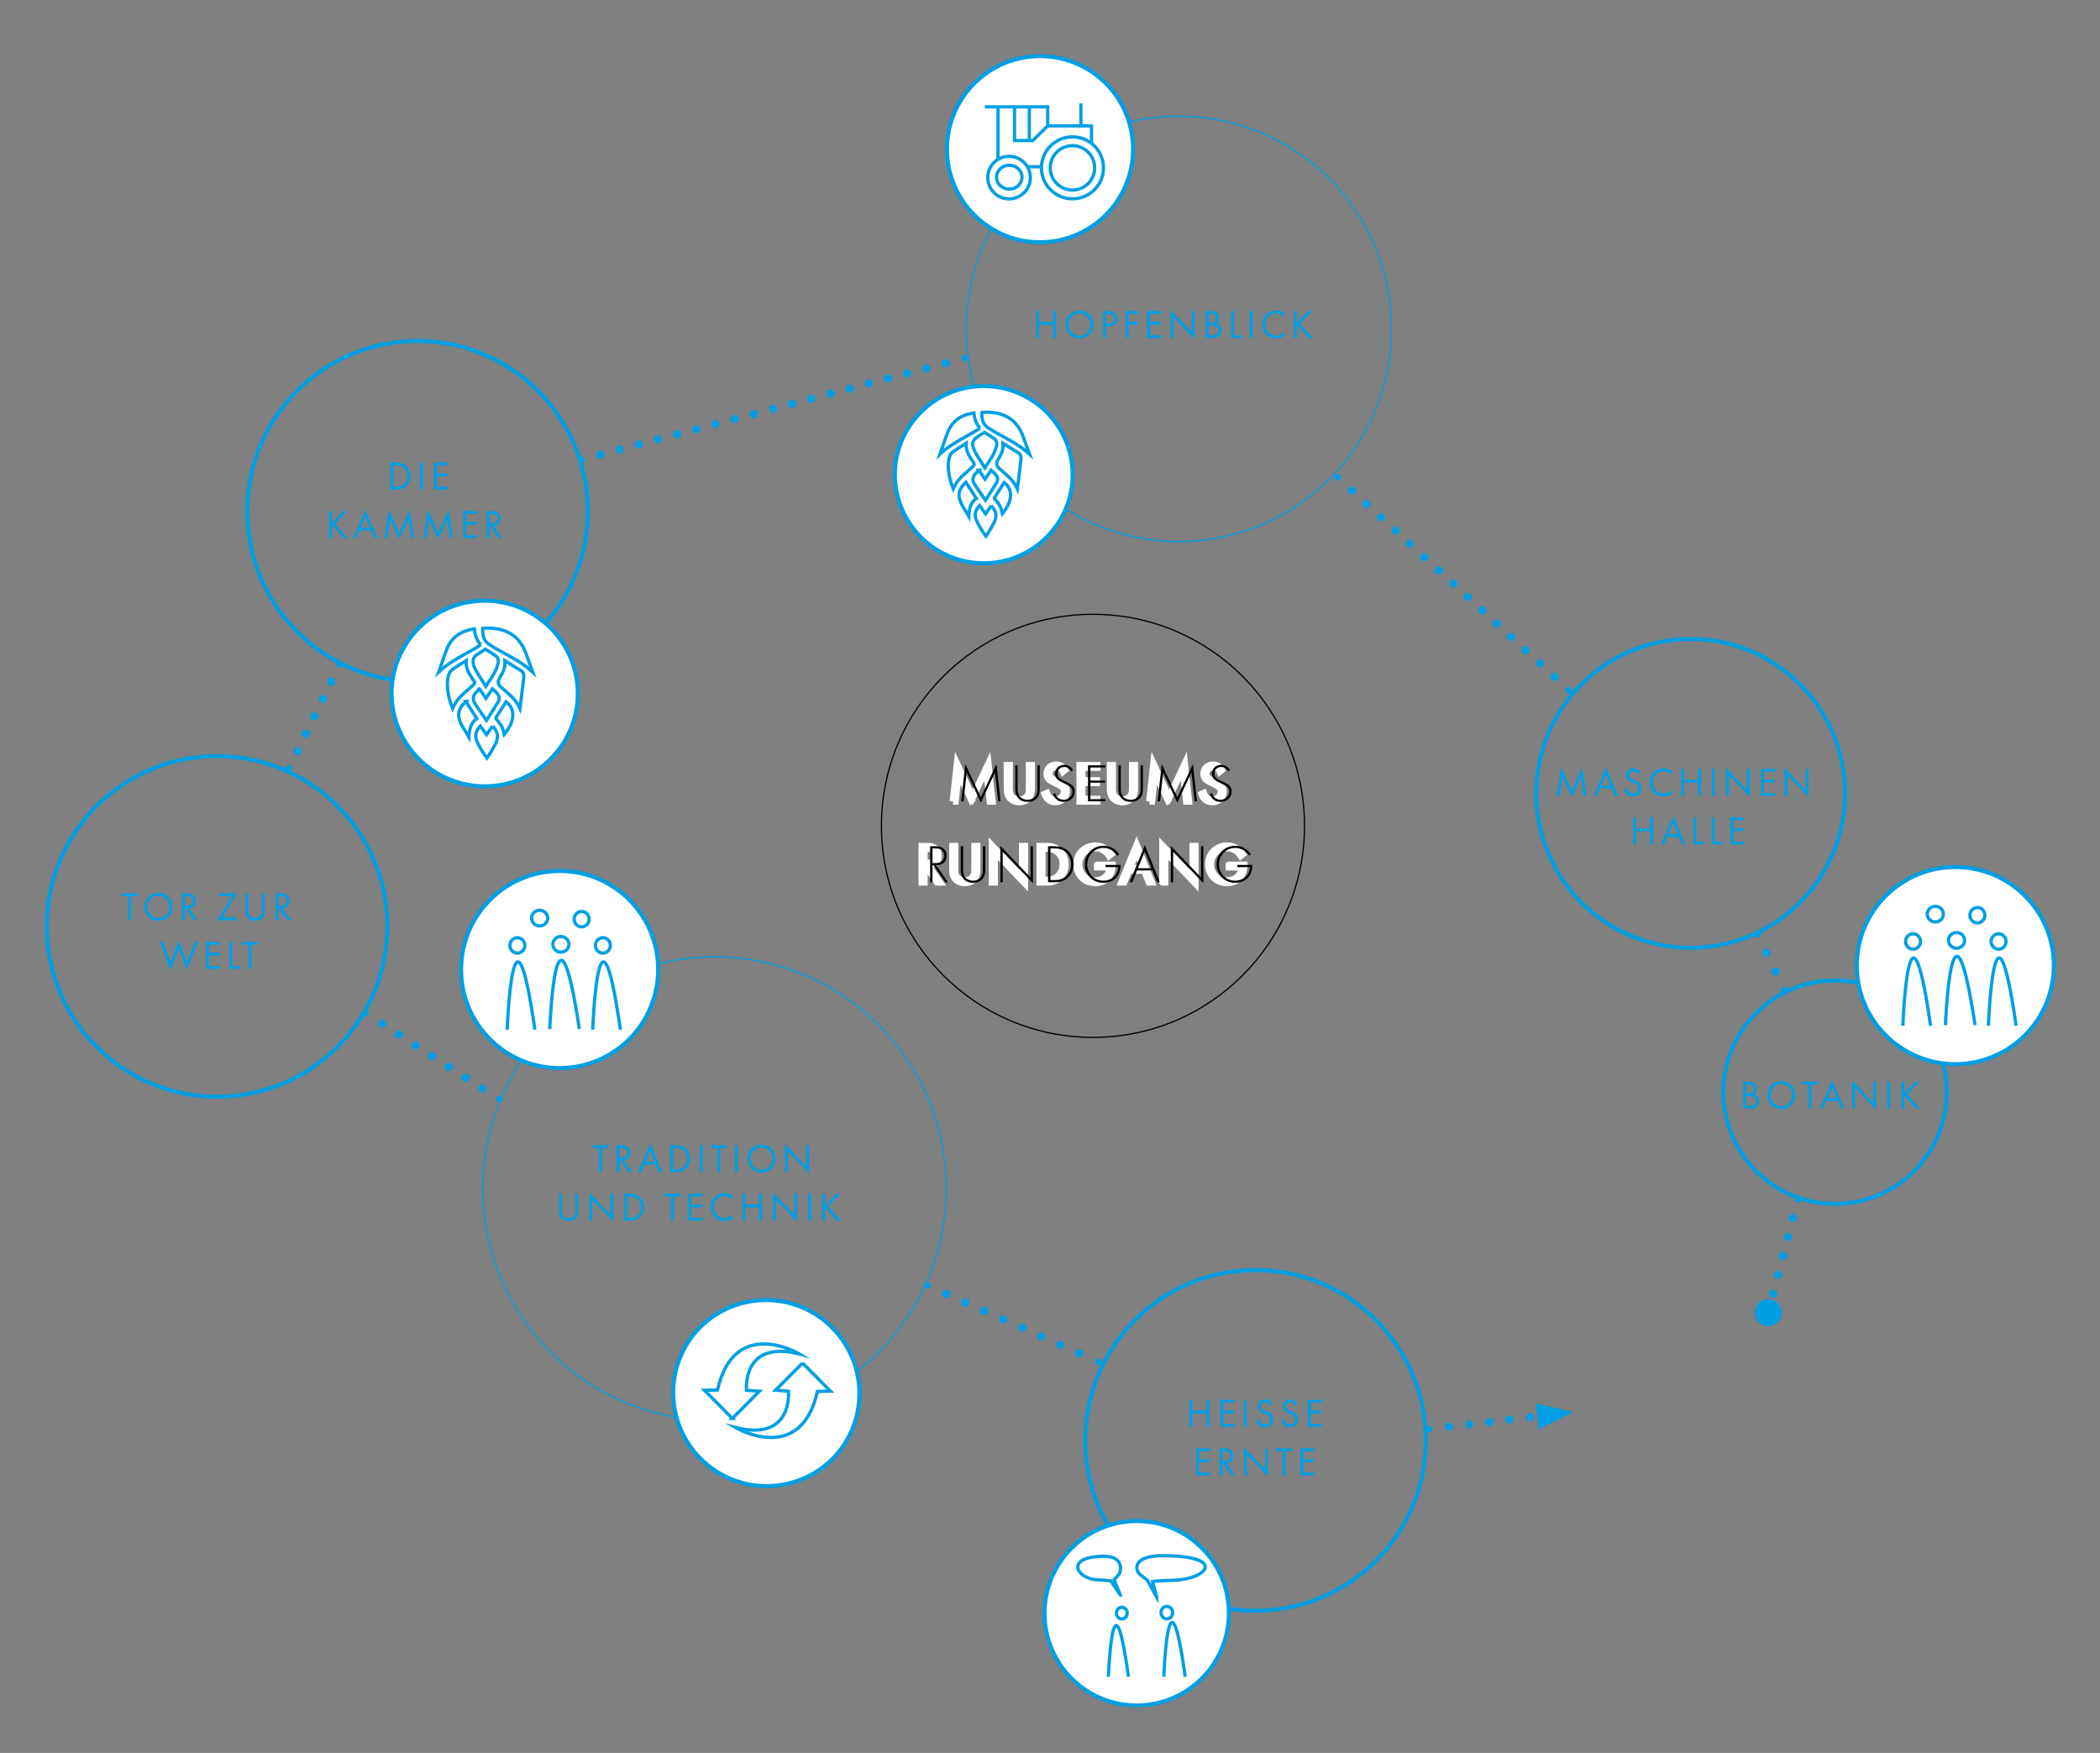 <?xml version="1.0" encoding="UTF-8"?>
<svg xmlns="http://www.w3.org/2000/svg" xmlns:xlink="http://www.w3.org/1999/xlink" id="a" width="2560" height="2137" viewBox="0 0 2560 2137">
  <rect x="0" y="0" width="2560" height="2137" fill="#808080" stroke="none"/>
  <defs>
    <style>.h{stroke-dasharray:0 0 0 24.256;}.h,.i,.j,.k,.l,.m,.n,.o,.p,.q,.r,.s,.t,.u,.v,.w{fill:none;}.h,.j,.k,.m,.n,.o,.p,.q,.r,.s,.t,.u,.w{stroke:#009fe3;}.h,.j,.m,.n,.p,.r,.s,.t,.w{stroke-linecap:round;stroke-linejoin:round;}.h,.j,.m,.p,.r,.s,.t,.w{stroke-width:10px;}.x{fill:#009fe3;}.y{fill:#010101;}.z{fill:#fff;}.aa{fill:#453a36;}.j{stroke-dasharray:0 0 0 24.174;}.k,.o{stroke-width:5px;}.k,.q{stroke-miterlimit:10;}.l{stroke:#fff;stroke-width:8.22px;}.m{stroke-dasharray:0 0 0 23.529;}.n{stroke-width:8.22px;}.p{stroke-dasharray:0 0 0 24.778;}.q{stroke-width:4px;}.r{stroke-dasharray:0 0 0 23.948;}.s{stroke-dasharray:0 0 0 23.837;}.t{stroke-dasharray:0 0 0 25.123;}.ab{clip-path:url(#g);}.ac{clip-path:url(#e);}.ad{clip-path:url(#f);}.ae{clip-path:url(#d);}.af{clip-path:url(#b);}.ag{clip-path:url(#c);}.u,.v{stroke-width:1.5px;}.v{stroke:#010101;}.w{stroke-dasharray:0 0 0 25.37;}</style>
    <clipPath id="b">
      <rect class="i" x="46.019" y="66.326" width="2502.981" height="2014.866"></rect>
    </clipPath>
    <clipPath id="c">
      <rect class="i" x="46.019" y="66.326" width="2502.981" height="2014.866"></rect>
    </clipPath>
    <clipPath id="d">
      <rect class="i" x="46.019" y="66.326" width="2502.981" height="2014.866"></rect>
    </clipPath>
    <clipPath id="e">
      <rect class="i" x="46.019" y="66.326" width="2502.981" height="2014.866"></rect>
    </clipPath>
    <clipPath id="f">
      <rect class="i" x="46.019" y="66.326" width="2502.981" height="2014.866"></rect>
    </clipPath>
    <clipPath id="g">
      <rect class="i" x="46.019" y="66.326" width="2502.981" height="2014.866"></rect>
    </clipPath>
  </defs>
  <g class="af">
    <ellipse class="v" cx="1332.38" cy="1006.81" rx="257.879" ry="257.891" transform="translate(-1.273 1.687) rotate(-.073)"></ellipse>
  </g>
  <g>
    <path class="x" d="M1897.873,970.241l5.474-34.719,12.625,27.765,12.872-27.814,5.129,34.768h-3.748l-3.107-22.883-11.195,24.264-11.047-24.264-3.254,22.883h-3.748Z"></path>
    <path class="x" d="M1964.648,960.969h-14.006l-3.945,9.271h-4.044l15.14-34.472,14.746,34.472h-4.044l-3.847-9.271Zm-1.43-3.452l-5.523-13.167-5.623,13.167h11.146Z"></path>
    <path class="x" d="M1996.803,943.856c-.443-.888-1.184-1.874-1.924-2.466-.641-.493-1.824-1.134-3.698-1.134-3.255,0-5.523,2.022-5.523,5.08,0,1.282,.345,2.022,1.233,2.86,.986,.986,2.219,1.529,3.451,2.071l3.156,1.381c1.924,.838,3.699,1.726,5.08,3.107,1.677,1.677,2.367,3.6,2.367,5.967,0,6.066-4.488,10.11-10.406,10.11-2.17,0-4.882-.444-7.15-2.663-1.627-1.578-2.613-3.847-3.058-5.819l3.551-.986c.247,1.726,1.036,3.206,1.973,4.192,1.431,1.43,3.058,1.825,4.734,1.825,4.487,0,6.608-3.206,6.608-6.51,0-1.479-.443-2.762-1.627-3.847-.938-.888-2.22-1.479-3.945-2.269l-2.959-1.381c-1.283-.592-2.91-1.282-4.39-2.712-1.431-1.381-2.269-2.91-2.269-5.375,0-5.08,3.896-8.482,9.223-8.482,2.021,0,3.648,.395,5.276,1.479,1.331,.888,2.466,2.219,3.206,3.649l-2.91,1.923Z"></path>
    <path class="x" d="M2037.736,944.596c-1.035-1.036-2.613-2.269-4.291-3.058-1.726-.789-3.748-1.282-5.671-1.282-7.595,0-13.217,6.115-13.217,13.71,0,8.926,7.249,13.414,13.267,13.414,2.219,0,4.389-.641,6.115-1.529,1.873-.937,3.205-2.17,3.797-2.762v4.537c-3.649,2.614-7.447,3.206-9.912,3.206-9.766,0-17.015-7.397-17.015-16.916,0-9.814,7.349-17.113,17.212-17.113,1.973,0,5.77,.247,9.715,3.255v4.537Z"></path>
    <path class="x" d="M2053.025,950.711h16.866v-13.365h3.649v32.894h-3.649v-16.077h-16.866v16.077h-3.649v-32.894h3.649v13.365Z"></path>
    <path class="x" d="M2090.604,937.347v32.894h-3.649v-32.894h3.649Z"></path>
    <path class="x" d="M2103.97,970.241v-34.275l25.645,26.877v-25.497h3.649v34.374l-25.645-26.877v25.398h-3.649Z"></path>
    <path class="x" d="M2163.741,940.799h-13.414v9.765h13.02v3.452h-13.02v12.773h13.414v3.452h-17.063v-32.894h17.063v3.452Z"></path>
    <path class="x" d="M2175.381,970.241v-34.275l25.645,26.877v-25.497h3.649v34.374l-25.645-26.877v25.398h-3.649Z"></path>
  </g>
  <g>
    <path class="x" d="M1994.584,1009.894h16.866v-13.365h3.649v32.894h-3.649v-16.077h-16.866v16.077h-3.649v-32.894h3.649v13.365Z"></path>
    <path class="x" d="M2046.663,1020.152h-14.006l-3.945,9.271h-4.044l15.141-34.472,14.745,34.472h-4.044l-3.847-9.271Zm-1.431-3.452l-5.523-13.167-5.621,13.167h11.145Z"></path>
    <path class="x" d="M2067.771,996.529v29.442h9.074v3.452h-12.724v-32.894h3.649Z"></path>
    <path class="x" d="M2090.357,996.529v29.442h9.074v3.452h-12.724v-32.894h3.649Z"></path>
    <path class="x" d="M2126.31,999.981h-13.414v9.765h13.02v3.452h-13.02v12.773h13.414v3.452h-17.063v-32.894h17.063v3.452Z"></path>
  </g>
  <g>
    <path class="x" d="M2130.997,1318.623c1.825,0,5.129,.148,7.546,2.072,1.035,.789,2.959,2.811,2.959,6.805,0,1.628-.346,4.488-3.256,6.461,4.587,1.135,6.264,5.129,6.264,8.285s-1.578,5.721-3.354,7.102c-2.613,2.071-5.622,2.17-7.891,2.17h-8.187v-32.895h5.918Zm-2.269,14.45h2.762c1.924,0,6.461-.395,6.461-5.474,0-5.426-5.326-5.523-6.362-5.523h-2.86v10.997Zm0,14.992h4.191c2.121,0,4.192-.147,5.771-1.381,1.282-.937,2.17-2.564,2.17-4.537,0-2.614-1.528-4.143-2.812-4.833-1.232-.69-2.959-.986-5.572-.986h-3.748v11.737Z"></path>
    <path class="x" d="M2154.374,1335.096c0-9.814,7.644-17.015,17.112-17.015s17.113,7.2,17.113,17.015c0,9.764-7.595,17.014-17.113,17.014s-17.112-7.25-17.112-17.014Zm3.748,0c0,7.545,5.968,13.562,13.364,13.562s13.365-6.017,13.365-13.562-5.967-13.562-13.365-13.562-13.364,6.017-13.364,13.562Z"></path>
    <path class="x" d="M2208.327,1322.076v29.441h-3.649v-29.441h-7.989v-3.453h19.628v3.453h-7.989Z"></path>
    <path class="x" d="M2240.383,1342.246h-14.006l-3.945,9.271h-4.044l15.14-34.473,14.746,34.473h-4.044l-3.847-9.271Zm-1.43-3.452l-5.523-13.167-5.623,13.167h11.146Z"></path>
    <path class="x" d="M2257.842,1351.518v-34.275l25.645,26.878v-25.497h3.649v34.374l-25.645-26.878v25.398h-3.649Z"></path>
    <path class="x" d="M2304.2,1318.623v32.895h-3.649v-32.895h3.649Z"></path>
    <path class="x" d="M2321.264,1332.729l14.006-14.105h4.932l-15.387,15.338,15.88,17.557h-5.03l-13.463-15.091-.938,.937v14.154h-3.649v-32.895h3.649v14.105Z"></path>
  </g>
  <g>
    <path class="x" d="M1266.701,392.583h16.866v-13.365h3.649v32.894h-3.649v-16.077h-16.866v16.077h-3.649v-32.894h3.649v13.365Z"></path>
    <path class="x" d="M1298.856,395.69c0-9.814,7.644-17.014,17.112-17.014s17.113,7.2,17.113,17.014c0,9.765-7.595,17.014-17.113,17.014s-17.112-7.25-17.112-17.014Zm3.748,0c0,7.545,5.968,13.562,13.364,13.562s13.365-6.017,13.365-13.562-5.967-13.562-13.365-13.562-13.364,6.017-13.364,13.562Z"></path>
    <path class="x" d="M1350.639,379.219c3.305,0,6.066,.395,8.285,2.318,2.417,2.071,3.009,4.981,3.009,7.052,0,4.636-2.909,9.222-10.405,9.222h-3.206v14.302h-3.649v-32.894h5.967Zm-2.317,15.14h3.009c4.34,0,6.953-2.17,6.953-5.967,0-5.228-4.883-5.721-7.25-5.721h-2.712v11.688Z"></path>
    <path class="x" d="M1387.084,382.671h-11.343v9.715h10.948v3.452h-10.948v16.274h-3.649v-32.894h14.992v3.452Z"></path>
    <path class="x" d="M1415.441,382.671h-13.414v9.765h13.02v3.452h-13.02v12.773h13.414v3.452h-17.063v-32.894h17.063v3.452Z"></path>
    <path class="x" d="M1427.081,412.113v-34.275l25.645,26.877v-25.497h3.649v34.374l-25.645-26.877v25.398h-3.649Z"></path>
    <path class="x" d="M1475.708,379.219c1.825,0,5.129,.148,7.546,2.071,1.035,.789,2.959,2.811,2.959,6.806,0,1.627-.346,4.488-3.256,6.46,4.587,1.134,6.264,5.129,6.264,8.285s-1.578,5.721-3.354,7.102c-2.613,2.071-5.622,2.17-7.891,2.17h-8.187v-32.894h5.918Zm-2.269,14.45h2.762c1.924,0,6.461-.395,6.461-5.474,0-5.425-5.326-5.523-6.362-5.523h-2.86v10.998Zm0,14.992h4.191c2.121,0,4.192-.148,5.771-1.381,1.282-.937,2.17-2.564,2.17-4.537,0-2.614-1.528-4.143-2.812-4.833-1.232-.69-2.959-.986-5.572-.986h-3.748v11.737Z"></path>
    <path class="x" d="M1504.46,379.219v29.442h9.074v3.452h-12.724v-32.894h3.649Z"></path>
    <path class="x" d="M1527.047,379.219v32.894h-3.649v-32.894h3.649Z"></path>
    <path class="x" d="M1565.562,386.468c-1.035-1.036-2.613-2.269-4.291-3.058-1.726-.789-3.748-1.282-5.671-1.282-7.595,0-13.217,6.115-13.217,13.71,0,8.926,7.249,13.414,13.267,13.414,2.219,0,4.389-.641,6.115-1.529,1.873-.937,3.205-2.17,3.797-2.762v4.537c-3.649,2.614-7.447,3.206-9.912,3.206-9.766,0-17.015-7.397-17.015-16.916,0-9.814,7.349-17.113,17.212-17.113,1.973,0,5.77,.247,9.715,3.255v4.537Z"></path>
    <path class="x" d="M1580.852,393.323l14.006-14.104h4.932l-15.387,15.337,15.88,17.557h-5.03l-13.463-15.091-.938,.937v14.154h-3.649v-32.894h3.649v14.104Z"></path>
  </g>
  <g class="ag">
    <g>
      <path class="l" d="M1161.733,976.881l4.997-45.368,19.002,40.568,19.002-40.568,4.997,45.368h-2.893l-3.879-35.242s-17.161,36.82-17.227,36.82l-17.227-36.82-3.879,35.242h-2.893Z"></path>
      <path class="l" d="M1230.581,933.026v27.418c0,4.142,.197,6.838,1.841,9.468,2.564,4.143,7.364,5.063,10.191,5.063s7.627-.92,10.191-5.063c1.644-2.63,1.841-5.326,1.841-9.468v-27.418h2.893v27.418c0,4.8-.263,7.956-2.499,11.243-3.288,4.8-8.482,5.917-12.427,5.917s-9.139-1.118-12.427-5.917c-2.235-3.288-2.499-6.443-2.499-11.243v-27.418h2.893Z"></path>
      <path class="l" d="M1295.94,940.456c-2.695-5.26-7.43-5.391-8.613-5.391-5.194,0-8.152,3.748-8.152,8.153,0,4.734,3.287,6.312,7.692,8.482,4.34,2.104,6.509,3.024,8.745,4.603,1.906,1.315,4.668,3.616,4.668,8.481,0,7.364-6.181,12.821-13.676,12.821-5.655,0-8.548-2.696-10.191-4.603-1.71-1.972-2.433-3.682-2.827-4.8l2.498-1.183c.592,1.709,1.71,3.419,2.367,4.208,1.973,2.499,5.194,3.748,8.219,3.748,5.918,0,10.586-4.339,10.586-10.125,0-2.367-.921-4.866-4.273-6.904-1.25-.723-3.814-2.038-7.431-3.813-4.339-2.104-6.509-3.288-8.021-5.786-.986-1.644-1.38-3.288-1.38-4.997,0-5.062,3.419-10.915,11.243-10.915,4.405,0,8.416,2.104,10.651,6.247l-2.104,1.775Z"></path>
      <path class="l" d="M1337.367,935.656h-18.147v15.911h17.753v2.63h-17.753v20.054h18.147v2.63h-21.04v-43.855h21.04v2.63Z"></path>
      <path class="l" d="M1356.307,933.026v27.418c0,4.142,.197,6.838,1.841,9.468,2.564,4.143,7.364,5.063,10.191,5.063s7.627-.92,10.191-5.063c1.644-2.63,1.841-5.326,1.841-9.468v-27.418h2.893v27.418c0,4.8-.263,7.956-2.498,11.243-3.287,4.8-8.481,5.917-12.427,5.917s-9.14-1.118-12.427-5.917c-2.235-3.288-2.498-6.443-2.498-11.243v-27.418h2.893Z"></path>
      <path class="l" d="M1401.218,976.881l4.997-45.368,19.002,40.568,19.002-40.568,4.997,45.368h-2.894l-3.879-35.242s-17.161,36.82-17.227,36.82l-17.227-36.82-3.879,35.242h-2.894Z"></path>
      <path class="l" d="M1487.16,940.456c-2.695-5.26-7.43-5.391-8.613-5.391-5.194,0-8.152,3.748-8.152,8.153,0,4.734,3.287,6.312,7.692,8.482,4.34,2.104,6.509,3.024,8.745,4.603,1.906,1.315,4.668,3.616,4.668,8.481,0,7.364-6.181,12.821-13.676,12.821-5.655,0-8.548-2.696-10.191-4.603-1.71-1.972-2.433-3.682-2.827-4.8l2.498-1.183c.592,1.709,1.71,3.419,2.367,4.208,1.973,2.499,5.194,3.748,8.219,3.748,5.918,0,10.586-4.339,10.586-10.125,0-2.367-.921-4.866-4.273-6.904-1.25-.723-3.814-2.038-7.431-3.813-4.339-2.104-6.509-3.288-8.021-5.786-.986-1.644-1.38-3.288-1.38-4.997,0-5.062,3.419-10.915,11.243-10.915,4.405,0,8.416,2.104,10.651,6.247l-2.104,1.775Z"></path>
    </g>
  </g>
  <g>
    <path class="y" d="M1171.733,976.881l4.997-45.368,19.002,40.568,19.002-40.568,4.997,45.368h-2.893l-3.879-35.242s-17.161,36.82-17.227,36.82l-17.227-36.82-3.879,35.242h-2.893Z"></path>
    <path class="y" d="M1240.581,933.026v27.418c0,4.142,.197,6.838,1.841,9.468,2.564,4.143,7.364,5.063,10.191,5.063s7.627-.92,10.191-5.063c1.644-2.63,1.841-5.326,1.841-9.468v-27.418h2.893v27.418c0,4.8-.263,7.956-2.499,11.243-3.288,4.8-8.482,5.917-12.427,5.917s-9.139-1.118-12.427-5.917c-2.235-3.288-2.499-6.443-2.499-11.243v-27.418h2.893Z"></path>
    <path class="y" d="M1305.94,940.456c-2.695-5.26-7.43-5.391-8.613-5.391-5.194,0-8.152,3.748-8.152,8.153,0,4.734,3.287,6.312,7.692,8.482,4.34,2.104,6.509,3.024,8.745,4.603,1.906,1.315,4.668,3.616,4.668,8.481,0,7.364-6.181,12.821-13.676,12.821-5.655,0-8.548-2.696-10.191-4.603-1.71-1.972-2.433-3.682-2.827-4.8l2.498-1.183c.592,1.709,1.71,3.419,2.367,4.208,1.973,2.499,5.194,3.748,8.219,3.748,5.918,0,10.586-4.339,10.586-10.125,0-2.367-.921-4.866-4.273-6.904-1.25-.723-3.814-2.038-7.431-3.813-4.339-2.104-6.509-3.288-8.021-5.786-.986-1.644-1.38-3.288-1.38-4.997,0-5.062,3.419-10.915,11.243-10.915,4.405,0,8.416,2.104,10.651,6.247l-2.104,1.775Z"></path>
    <path class="y" d="M1347.367,935.656h-18.147v15.911h17.753v2.63h-17.753v20.054h18.147v2.63h-21.04v-43.855h21.04v2.63Z"></path>
    <path class="y" d="M1366.307,933.026v27.418c0,4.142,.197,6.838,1.841,9.468,2.564,4.143,7.364,5.063,10.191,5.063s7.627-.92,10.191-5.063c1.644-2.63,1.841-5.326,1.841-9.468v-27.418h2.893v27.418c0,4.8-.263,7.956-2.498,11.243-3.287,4.8-8.481,5.917-12.427,5.917s-9.14-1.118-12.427-5.917c-2.235-3.288-2.498-6.443-2.498-11.243v-27.418h2.893Z"></path>
    <path class="y" d="M1411.218,976.881l4.997-45.368,19.002,40.568,19.002-40.568,4.997,45.368h-2.894l-3.879-35.242s-17.161,36.82-17.227,36.82l-17.227-36.82-3.879,35.242h-2.894Z"></path>
    <path class="y" d="M1497.16,940.456c-2.695-5.26-7.43-5.391-8.613-5.391-5.194,0-8.152,3.748-8.152,8.153,0,4.734,3.287,6.312,7.692,8.482,4.34,2.104,6.509,3.024,8.745,4.603,1.906,1.315,4.668,3.616,4.668,8.481,0,7.364-6.181,12.821-13.676,12.821-5.655,0-8.548-2.696-10.191-4.603-1.71-1.972-2.433-3.682-2.827-4.8l2.498-1.183c.592,1.709,1.71,3.419,2.367,4.208,1.973,2.499,5.194,3.748,8.219,3.748,5.918,0,10.586-4.339,10.586-10.125,0-2.367-.921-4.866-4.273-6.904-1.25-.723-3.814-2.038-7.431-3.813-4.339-2.104-6.509-3.288-8.021-5.786-.986-1.644-1.38-3.288-1.38-4.997,0-5.062,3.419-10.915,11.243-10.915,4.405,0,8.416,2.104,10.651,6.247l-2.104,1.775Z"></path>
  </g>
  <g class="ae">
    <g>
      <path class="l" d="M1142.27,1075.518l-14.202-20.711h-1.315v20.711h-2.893v-43.855h6.312c3.354,0,6.378,.263,9.271,2.236,3.419,2.367,4.537,5.983,4.537,9.402,0,4.34-1.907,8.811-7.364,10.652-2.301,.789-4.405,.854-5.391,.854l14.333,20.711h-3.288Zm-15.517-23.341h4.208c6.246,0,9.994-3.288,9.994-8.942,0-4.405-2.17-6.707-3.879-7.627-1.841-1.052-4.997-1.315-6.707-1.315h-3.616v17.884Z"></path>
      <path class="l" d="M1164.102,1031.662v27.418c0,4.142,.197,6.838,1.841,9.468,2.564,4.143,7.364,5.062,10.191,5.062s7.627-.92,10.191-5.062c1.644-2.63,1.841-5.326,1.841-9.468v-27.418h2.893v27.418c0,4.8-.263,7.956-2.499,11.243-3.288,4.8-8.482,5.918-12.427,5.918s-9.139-1.118-12.427-5.918c-2.235-3.288-2.499-6.443-2.499-11.243v-27.418h2.893Z"></path>
      <path class="l" d="M1209.474,1075.518v-44.315l36.82,38.529v-38.069h2.893v44.974l-36.82-38.53v37.412h-2.893Z"></path>
      <path class="l" d="M1267.603,1075.518v-43.855h8.679c3.879,0,10.651,.592,16.175,6.115,4.668,4.668,6.312,11.046,6.312,15.846s-1.644,11.112-6.312,15.78c-5.523,5.523-12.296,6.115-16.175,6.115h-8.679Zm2.893-2.63h5.721c11.571,0,19.527-7.89,19.527-19.265,0-11.243-8.021-19.33-19.527-19.33h-5.721v38.595Z"></path>
      <path class="l" d="M1337.698,1054.478h18.41c0,4.011-.855,9.797-4.472,14.399-3.879,4.931-9.797,7.364-16.503,7.364-12.887,0-22.684-9.468-22.684-22.553,0-13.019,10.125-22.618,22.881-22.618,6.181,0,10.322,2.104,13.741,4.734,1.842,1.446,3.485,3.024,5.261,5.523l-2.302,1.841c-1.249-2.104-3.024-3.879-4.208-4.865-2.762-2.301-7.101-4.603-12.558-4.603-11.244,0-19.791,8.942-19.791,20.119,0,10.98,8.284,19.791,19.594,19.791,7.495,0,12.887-3.813,15.254-7.429,1.709-2.63,2.762-6.247,2.893-9.074h-15.517v-2.63Z"></path>
      <path class="l" d="M1394.84,1061.118h-18.673l-5.853,14.399h-3.155l18.476-45.17,18.213,45.17h-3.156l-5.852-14.399Zm-1.053-2.63l-8.219-20.777-8.35,20.777h16.568Z"></path>
      <path class="l" d="M1417.266,1075.518v-44.315l36.819,38.529v-38.069h2.894v44.974l-36.82-38.53v37.412h-2.893Z"></path>
      <path class="l" d="M1498.275,1054.478h18.41c0,4.011-.855,9.797-4.472,14.399-3.879,4.931-9.797,7.364-16.503,7.364-12.887,0-22.684-9.468-22.684-22.553,0-13.019,10.125-22.618,22.881-22.618,6.181,0,10.322,2.104,13.741,4.734,1.842,1.446,3.485,3.024,5.261,5.523l-2.302,1.841c-1.249-2.104-3.024-3.879-4.208-4.865-2.762-2.301-7.101-4.603-12.558-4.603-11.244,0-19.791,8.942-19.791,20.119,0,10.98,8.284,19.791,19.594,19.791,7.495,0,12.887-3.813,15.254-7.429,1.709-2.63,2.761-6.247,2.893-9.074h-15.517v-2.63Z"></path>
    </g>
  </g>
  <g>
    <path class="y" d="M1152.27,1075.518l-14.202-20.711h-1.315v20.711h-2.893v-43.855h6.312c3.354,0,6.378,.263,9.271,2.236,3.419,2.367,4.537,5.983,4.537,9.402,0,4.34-1.907,8.811-7.364,10.652-2.301,.789-4.405,.854-5.391,.854l14.333,20.711h-3.288Zm-15.517-23.341h4.208c6.246,0,9.994-3.288,9.994-8.942,0-4.405-2.17-6.707-3.879-7.627-1.841-1.052-4.997-1.315-6.707-1.315h-3.616v17.884Z"></path>
    <path class="y" d="M1174.102,1031.662v27.418c0,4.142,.197,6.838,1.841,9.468,2.564,4.143,7.364,5.062,10.191,5.062s7.627-.92,10.191-5.062c1.644-2.63,1.841-5.326,1.841-9.468v-27.418h2.893v27.418c0,4.8-.263,7.956-2.499,11.243-3.288,4.8-8.482,5.918-12.427,5.918s-9.139-1.118-12.427-5.918c-2.235-3.288-2.499-6.443-2.499-11.243v-27.418h2.893Z"></path>
    <path class="y" d="M1219.474,1075.518v-44.315l36.82,38.529v-38.069h2.893v44.974l-36.82-38.53v37.412h-2.893Z"></path>
    <path class="y" d="M1277.603,1075.518v-43.855h8.679c3.879,0,10.651,.592,16.175,6.115,4.668,4.668,6.312,11.046,6.312,15.846s-1.644,11.112-6.312,15.78c-5.523,5.523-12.296,6.115-16.175,6.115h-8.679Zm2.893-2.63h5.721c11.571,0,19.527-7.89,19.527-19.265,0-11.243-8.021-19.33-19.527-19.33h-5.721v38.595Z"></path>
    <path class="y" d="M1347.698,1054.478h18.41c0,4.011-.855,9.797-4.472,14.399-3.879,4.931-9.797,7.364-16.503,7.364-12.887,0-22.684-9.468-22.684-22.553,0-13.019,10.125-22.618,22.881-22.618,6.181,0,10.322,2.104,13.741,4.734,1.842,1.446,3.485,3.024,5.261,5.523l-2.302,1.841c-1.249-2.104-3.024-3.879-4.208-4.865-2.762-2.301-7.101-4.603-12.558-4.603-11.244,0-19.791,8.942-19.791,20.119,0,10.98,8.284,19.791,19.594,19.791,7.495,0,12.887-3.813,15.254-7.429,1.709-2.63,2.762-6.247,2.893-9.074h-15.517v-2.63Z"></path>
    <path class="y" d="M1404.84,1061.118h-18.673l-5.853,14.399h-3.155l18.476-45.17,18.213,45.17h-3.156l-5.852-14.399Zm-1.053-2.63l-8.219-20.777-8.35,20.777h16.568Z"></path>
    <path class="y" d="M1427.266,1075.518v-44.315l36.819,38.529v-38.069h2.894v44.974l-36.82-38.53v37.412h-2.893Z"></path>
    <path class="y" d="M1508.275,1054.478h18.41c0,4.011-.855,9.797-4.472,14.399-3.879,4.931-9.797,7.364-16.503,7.364-12.887,0-22.684-9.468-22.684-22.553,0-13.019,10.125-22.618,22.881-22.618,6.181,0,10.322,2.104,13.741,4.734,1.842,1.446,3.485,3.024,5.261,5.523l-2.302,1.841c-1.249-2.104-3.024-3.879-4.208-4.865-2.762-2.301-7.101-4.603-12.558-4.603-11.244,0-19.791,8.942-19.791,20.119,0,10.98,8.284,19.791,19.594,19.791,7.495,0,12.887-3.813,15.254-7.429,1.709-2.63,2.761-6.247,2.893-9.074h-15.517v-2.63Z"></path>
  </g>
  <g>
    <path class="x" d="M159.927,1092.51v29.441h-3.649v-29.441h-7.989v-3.453h19.628v3.453h-7.989Z"></path>
    <path class="x" d="M176.004,1105.529c0-9.814,7.644-17.015,17.113-17.015s17.113,7.2,17.113,17.015c0,9.764-7.595,17.014-17.113,17.014s-17.113-7.25-17.113-17.014Zm3.748,0c0,7.545,5.967,13.562,13.365,13.562s13.365-6.017,13.365-13.562-5.967-13.562-13.365-13.562-13.365,6.017-13.365,13.562Z"></path>
    <path class="x" d="M227.146,1089.057c2.219,0,5.523,.148,7.989,1.825,1.923,1.282,3.6,3.798,3.6,7.299,0,5.03-3.304,8.729-8.285,9.074l10.455,14.696h-4.438l-10.011-14.4h-.937v14.4h-3.649v-32.895h5.277Zm-1.627,15.239h2.318c4.537,0,7.25-2.17,7.25-6.017,0-1.824-.542-3.649-2.614-4.833-1.479-.839-3.156-.937-4.734-.937h-2.219v11.786Z"></path>
    <path class="x" d="M270.989,1118.499h17.458v3.452h-23.573l17.951-29.441h-15.633v-3.453h21.749l-17.951,29.442Z"></path>
    <path class="x" d="M302.947,1109.228c0,2.762,0,5.771,2.614,7.989,1.332,1.135,3.6,1.874,5.425,1.874s4.093-.739,5.425-1.874c2.614-2.219,2.614-5.228,2.614-7.989v-20.171h3.649v21.157c0,2.762-.296,5.425-2.071,7.891-1.973,2.712-5.425,4.438-9.617,4.438s-7.644-1.727-9.617-4.438c-1.775-2.466-2.071-5.129-2.071-7.891v-21.157h3.649v20.171Z"></path>
    <path class="x" d="M341.316,1089.057c2.219,0,5.523,.148,7.989,1.825,1.923,1.282,3.6,3.798,3.6,7.299,0,5.03-3.304,8.729-8.285,9.074l10.455,14.696h-4.438l-10.011-14.4h-.937v14.4h-3.649v-32.895h5.277Zm-1.627,15.239h2.318c4.537,0,7.25-2.17,7.25-6.017,0-1.824-.542-3.649-2.614-4.833-1.479-.839-3.156-.937-4.734-.937h-2.219v11.786Z"></path>
  </g>
  <g>
    <path class="x" d="M198.986,1148.238l8.68,24.658,10.307-26.334,9.765,26.334,9.617-24.658h4.044l-13.809,34.621-9.666-26.336-10.356,26.336-12.625-34.621h4.044Z"></path>
    <path class="x" d="M268.03,1151.691h-13.414v9.764h13.02v3.453h-13.02v12.772h13.414v3.452h-17.063v-32.895h17.063v3.453Z"></path>
    <path class="x" d="M283.319,1148.238v29.442h9.074v3.452h-12.724v-32.895h3.649Z"></path>
    <path class="x" d="M306.399,1151.691v29.441h-3.649v-29.441h-7.989v-3.453h19.628v3.453h-7.989Z"></path>
  </g>
  <g>
    <path class="x" d="M475.809,563.871h6.707c3.304,0,7.989,.345,12.132,3.847,3.008,2.515,5.622,6.707,5.622,12.625,0,6.904-3.403,10.603-5.77,12.625-3.008,2.564-6.165,3.797-12.033,3.797h-6.658v-32.894Zm3.649,29.442h3.206c2.614,0,6.214-.296,9.419-2.959,2.466-2.071,4.438-5.326,4.438-10.011,0-7.891-5.523-13.02-13.858-13.02h-3.206v25.99Z"></path>
    <path class="x" d="M515.509,563.871v32.894h-3.649v-32.894h3.649Z"></path>
    <path class="x" d="M545.986,567.323h-13.414v9.765h13.02v3.452h-13.02v12.773h13.414v3.452h-17.063v-32.894h17.063v3.452Z"></path>
  </g>
  <g>
    <path class="x" d="M404.84,637.156l14.006-14.104h4.932l-15.387,15.337,15.88,17.557h-5.03l-13.463-15.091-.937,.937v14.154h-3.649v-32.894h3.649v14.104Z"></path>
    <path class="x" d="M452.283,646.674h-14.006l-3.945,9.271h-4.044l15.14-34.472,14.746,34.472h-4.044l-3.847-9.271Zm-1.43-3.452l-5.523-13.167-5.622,13.167h11.146Z"></path>
    <path class="x" d="M468.607,655.946l5.474-34.719,12.625,27.765,12.872-27.814,5.129,34.768h-3.748l-3.107-22.883-11.195,24.264-11.047-24.264-3.255,22.883h-3.748Z"></path>
    <path class="x" d="M516.051,655.946l5.474-34.719,12.625,27.765,12.872-27.814,5.129,34.768h-3.748l-3.107-22.883-11.195,24.264-11.047-24.264-3.255,22.883h-3.748Z"></path>
    <path class="x" d="M581.741,626.504h-13.414v9.765h13.02v3.452h-13.02v12.773h13.414v3.452h-17.063v-32.894h17.063v3.452Z"></path>
    <path class="x" d="M598.657,623.052c2.219,0,5.523,.148,7.989,1.825,1.923,1.282,3.6,3.797,3.6,7.299,0,5.03-3.304,8.729-8.285,9.074l10.455,14.696h-4.438l-10.011-14.4h-.937v14.4h-3.649v-32.894h5.277Zm-1.627,15.239h2.318c4.537,0,7.25-2.17,7.25-6.017,0-1.825-.542-3.649-2.614-4.833-1.479-.838-3.156-.937-4.734-.937h-2.219v11.787Z"></path>
  </g>
  <g>
    <path class="x" d="M1453.682,1719.93h16.866v-13.365h3.649v32.895h-3.649v-16.077h-16.866v16.077h-3.649v-32.895h3.649v13.365Z"></path>
    <path class="x" d="M1504.676,1710.018h-13.414v9.764h13.02v3.453h-13.02v12.772h13.414v3.452h-17.063v-32.895h17.063v3.453Z"></path>
    <path class="x" d="M1519.915,1706.564v32.895h-3.649v-32.895h3.649Z"></path>
    <path class="x" d="M1548.024,1713.074c-.444-.887-1.184-1.873-1.923-2.465-.642-.494-1.825-1.135-3.699-1.135-3.255,0-5.523,2.021-5.523,5.08,0,1.281,.346,2.021,1.232,2.859,.986,.986,2.22,1.529,3.453,2.072l3.156,1.381c1.923,.838,3.698,1.726,5.079,3.106,1.677,1.677,2.367,3.601,2.367,5.968,0,6.065-4.487,10.109-10.405,10.109-2.17,0-4.883-.443-7.151-2.663-1.628-1.578-2.614-3.847-3.058-5.819l3.551-.986c.246,1.727,1.035,3.205,1.973,4.191,1.43,1.431,3.058,1.825,4.734,1.825,4.488,0,6.608-3.206,6.608-6.51,0-1.479-.444-2.762-1.628-3.847-.937-.888-2.219-1.479-3.945-2.269l-2.959-1.381c-1.281-.592-2.909-1.282-4.389-2.712-1.43-1.381-2.269-2.91-2.269-5.376,0-5.079,3.896-8.482,9.222-8.482,2.022,0,3.65,.395,5.277,1.479,1.332,.888,2.466,2.219,3.205,3.649l-2.909,1.923Z"></path>
    <path class="x" d="M1578.503,1713.074c-.444-.887-1.184-1.873-1.923-2.465-.642-.494-1.825-1.135-3.699-1.135-3.255,0-5.523,2.021-5.523,5.08,0,1.281,.346,2.021,1.232,2.859,.986,.986,2.22,1.529,3.453,2.072l3.156,1.381c1.923,.838,3.698,1.726,5.079,3.106,1.677,1.677,2.367,3.601,2.367,5.968,0,6.065-4.487,10.109-10.405,10.109-2.17,0-4.883-.443-7.151-2.663-1.628-1.578-2.614-3.847-3.058-5.819l3.551-.986c.246,1.727,1.035,3.205,1.973,4.191,1.43,1.431,3.058,1.825,4.734,1.825,4.488,0,6.608-3.206,6.608-6.51,0-1.479-.444-2.762-1.628-3.847-.937-.888-2.219-1.479-3.945-2.269l-2.959-1.381c-1.281-.592-2.909-1.282-4.389-2.712-1.43-1.381-2.269-2.91-2.269-5.376,0-5.079,3.896-8.482,9.222-8.482,2.022,0,3.65,.395,5.277,1.479,1.332,.888,2.466,2.219,3.205,3.649l-2.909,1.923Z"></path>
    <path class="x" d="M1611.348,1710.018h-13.414v9.764h13.02v3.453h-13.02v12.772h13.414v3.452h-17.063v-32.895h17.063v3.453Z"></path>
  </g>
  <g>
    <path class="x" d="M1475.088,1769.201h-13.414v9.764h13.02v3.453h-13.02v12.772h13.414v3.452h-17.063v-32.895h17.063v3.453Z"></path>
    <path class="x" d="M1492.004,1765.748c2.22,0,5.523,.148,7.99,1.825,1.923,1.282,3.6,3.798,3.6,7.299,0,5.03-3.305,8.729-8.285,9.074l10.455,14.696h-4.438l-10.011-14.4h-.938v14.4h-3.649v-32.895h5.276Zm-1.627,15.239h2.318c4.537,0,7.249-2.17,7.249-6.017,0-1.824-.542-3.649-2.614-4.833-1.479-.839-3.156-.937-4.734-.937h-2.219v11.786Z"></path>
    <path class="x" d="M1516.416,1798.643v-34.275l25.645,26.878v-25.497h3.649v34.374l-25.645-26.878v25.398h-3.649Z"></path>
    <path class="x" d="M1567.213,1769.201v29.441h-3.649v-29.441h-7.989v-3.453h19.628v3.453h-7.989Z"></path>
    <path class="x" d="M1602.13,1769.201h-13.414v9.764h13.02v3.453h-13.02v12.772h13.414v3.452h-17.063v-32.895h17.063v3.453Z"></path>
  </g>
  <g>
    <path class="x" d="M733.791,1399.467v29.441h-3.649v-29.441h-7.989v-3.453h19.628v3.453h-7.989Z"></path>
    <path class="x" d="M756.921,1396.014c2.219,0,5.523,.148,7.989,1.825,1.923,1.282,3.6,3.798,3.6,7.299,0,5.03-3.304,8.729-8.285,9.074l10.455,14.696h-4.438l-10.011-14.4h-.937v14.4h-3.649v-32.895h5.277Zm-1.627,15.239h2.318c4.537,0,7.25-2.17,7.25-6.017,0-1.824-.542-3.649-2.614-4.833-1.479-.839-3.156-.937-4.734-.937h-2.219v11.786Z"></path>
    <path class="x" d="M799.482,1419.637h-14.006l-3.945,9.271h-4.044l15.14-34.473,14.746,34.473h-4.044l-3.847-9.271Zm-1.43-3.452l-5.523-13.167-5.622,13.167h11.146Z"></path>
    <path class="x" d="M816.94,1396.014h6.707c3.304,0,7.989,.346,12.132,3.848,3.008,2.515,5.622,6.707,5.622,12.625,0,6.904-3.403,10.603-5.77,12.625-3.008,2.564-6.165,3.797-12.033,3.797h-6.658v-32.895Zm3.649,29.442h3.206c2.614,0,6.214-.296,9.419-2.959,2.466-2.071,4.438-5.326,4.438-10.011,0-7.891-5.523-13.02-13.858-13.02h-3.206v25.989Z"></path>
    <path class="x" d="M856.641,1396.014v32.895h-3.649v-32.895h3.649Z"></path>
    <path class="x" d="M878.093,1399.467v29.441h-3.649v-29.441h-7.989v-3.453h19.628v3.453h-7.989Z"></path>
    <path class="x" d="M899.596,1396.014v32.895h-3.649v-32.895h3.649Z"></path>
    <path class="x" d="M911.185,1412.486c0-9.814,7.644-17.015,17.113-17.015s17.113,7.2,17.113,17.015c0,9.764-7.595,17.014-17.113,17.014s-17.113-7.25-17.113-17.014Zm3.748,0c0,7.545,5.967,13.562,13.365,13.562s13.365-6.017,13.365-13.562-5.967-13.562-13.365-13.562-13.365,6.017-13.365,13.562Z"></path>
    <path class="x" d="M957.001,1428.908v-34.275l25.645,26.878v-25.497h3.649v34.374l-25.645-26.878v25.398h-3.649Z"></path>
  </g>
  <g>
    <path class="x" d="M685.212,1475.362c0,2.762,0,5.771,2.614,7.989,1.332,1.135,3.6,1.874,5.425,1.874s4.093-.739,5.425-1.874c2.614-2.219,2.614-5.228,2.614-7.989v-20.171h3.649v21.157c0,2.762-.296,5.425-2.071,7.891-1.973,2.712-5.425,4.438-9.617,4.438s-7.644-1.727-9.617-4.438c-1.775-2.466-2.071-5.129-2.071-7.891v-21.157h3.649v20.171Z"></path>
    <path class="x" d="M718.304,1488.086v-34.275l25.645,26.878v-25.497h3.649v34.374l-25.645-26.878v25.398h-3.649Z"></path>
    <path class="x" d="M760.964,1455.191h6.707c3.304,0,7.989,.346,12.132,3.848,3.008,2.515,5.622,6.707,5.622,12.625,0,6.904-3.403,10.603-5.77,12.625-3.008,2.564-6.165,3.797-12.033,3.797h-6.658v-32.895Zm3.649,29.442h3.206c2.614,0,6.214-.296,9.419-2.959,2.466-2.071,4.438-5.326,4.438-10.011,0-7.891-5.523-13.02-13.858-13.02h-3.206v25.989Z"></path>
    <path class="x" d="M821.524,1458.645v29.441h-3.649v-29.441h-7.989v-3.453h19.628v3.453h-7.989Z"></path>
    <path class="x" d="M856.441,1458.645h-13.414v9.764h13.02v3.453h-13.02v12.772h13.414v3.452h-17.063v-32.895h17.063v3.453Z"></path>
    <path class="x" d="M893.183,1462.441c-1.036-1.035-2.614-2.269-4.291-3.058-1.726-.789-3.748-1.282-5.671-1.282-7.595,0-13.217,6.115-13.217,13.71,0,8.927,7.25,13.414,13.266,13.414,2.219,0,4.389-.642,6.115-1.528,1.874-.938,3.206-2.17,3.797-2.762v4.537c-3.649,2.613-7.447,3.205-9.913,3.205-9.765,0-17.014-7.397-17.014-16.916,0-9.813,7.348-17.112,17.211-17.112,1.973,0,5.77,.247,9.715,3.255v4.537Z"></path>
    <path class="x" d="M908.422,1468.557h16.866v-13.365h3.649v32.895h-3.649v-16.077h-16.866v16.077h-3.649v-32.895h3.649v13.365Z"></path>
    <path class="x" d="M942.352,1488.086v-34.275l25.645,26.878v-25.497h3.649v34.374l-25.645-26.878v25.398h-3.649Z"></path>
    <path class="x" d="M988.661,1455.191v32.895h-3.649v-32.895h3.649Z"></path>
    <path class="x" d="M1005.725,1469.297l14.006-14.105h4.932l-15.387,15.338,15.88,17.557h-5.03l-13.463-15.091-.937,.937v14.154h-3.649v-32.895h3.649v14.105Z"></path>
  </g>
  <g class="ac">
    <path class="o" d="M2061.004,1155.462c103.954,0,188.226-84.276,188.226-188.242s-84.272-188.234-188.226-188.234-188.226,84.276-188.226,188.234,84.272,188.242,188.226,188.242Z"></path>
    <ellipse class="u" cx="1437.113" cy="400.925" rx="259.219" ry="259.231" transform="translate(-.512 1.838) rotate(-.073)"></ellipse>
    <path class="o" d="M508.978,830.899c114.66,0,207.612-92.952,207.612-207.62s-92.952-207.624-207.612-207.624-207.612,92.96-207.612,207.624,92.952,207.62,207.612,207.62Z"></path>
    <path class="o" d="M264.577,1337.057c114.66,0,207.612-92.96,207.612-207.628s-92.952-207.624-207.612-207.624-207.612,92.96-207.612,207.624,92.952,207.628,207.612,207.628Z"></path>
    <ellipse class="u" cx="871.026" cy="1448.983" rx="282.427" ry="282.443"></ellipse>
    <path class="o" d="M1530.507,1963.637c114.66,0,207.612-92.96,207.612-207.628s-92.952-207.624-207.612-207.624-207.612,92.96-207.612,207.624,92.952,207.628,207.612,207.628Z"></path>
    <path class="o" d="M2236.973,1467.656c75.214,0,136.187-60.973,136.187-136.195s-60.973-136.191-136.187-136.191-136.187,60.982-136.187,136.191,60.973,136.195,136.187,136.195Z"></path>
  </g>
  <line class="t" x1="2164.455" y1="1184.392" x2="2148.147" y2="1150.412"></line>
  <path class="n" d="M2142.709,1139.088h0m32.62,67.948h0"></path>
  <line class="s" x1="2161.521" y1="1577.233" x2="2188.691" y2="1473.46"></line>
  <path class="n" d="M2191.708,1461.925h0m-36.224,138.37h0"></path>
  <g class="ad">
    <path class="x" d="M2155.484,1616.734c9.079,0,16.439-7.361,16.439-16.439s-7.361-16.439-16.439-16.439-16.439,7.352-16.439,16.439,7.361,16.439,16.439,16.439"></path>
  </g>
  <line class="r" x1="1894.977" y1="825.151" x2="1639.428" y2="590.024"></line>
  <path class="n" d="M1630.617,581.917h0m281.983,259.449h0"></path>
  <line class="j" x1="1152.59" y1="442.777" x2="720.29" y2="557.371"></line>
  <path class="n" d="M708.605,560.471h0m467.353-123.891h0"></path>
  <line class="m" x1="403.811" y1="831.075" x2="357.287" y2="926.189"></line>
  <path class="n" d="M352.119,936.749h0m62.03-126.809h0"></path>
  <line class="h" x1="588.03" y1="1326.999" x2="455.513" y2="1241.577"></line>
  <path class="n" d="M445.319,1235.002h0m163.098,105.146h0"></path>
  <line class="w" x1="1315.656" y1="1649.829" x2="1141.917" y2="1572.24"></line>
  <path class="n" d="M1130.334,1567.064h0m208.487,93.112h0"></path>
  <line class="p" x1="1864.813" y1="1727.715" x2="1754.078" y2="1740.719"></line>
  <path class="n" d="M1741.776,1742.165h0m147.645-17.339h0"></path>
  <polygon class="x" points="1917.685 1721.51 1872.049 1710.722 1875.789 1742.573 1917.685 1721.51"></polygon>
  <g class="ab">
    <path class="z" d="M802.625,1181.927c0,66.542-53.941,120.488-120.484,120.488s-120.479-53.946-120.479-120.488,53.941-120.488,120.479-120.488,120.484,53.946,120.484,120.488"></path>
    <path class="z" d="M2504.036,1177.127c0,66.546-53.941,120.488-120.484,120.488s-120.479-53.941-120.479-120.488,53.941-120.488,120.479-120.488,120.484,53.946,120.484,120.488"></path>
    <path class="aa" d="M720.342,1067.621c47.818,15.971,82.283,61.113,82.283,114.307,0,66.542-53.941,120.488-120.484,120.488-13.295,0-26.089-2.154-38.049-6.132,12.005,4.011,24.844,6.181,38.197,6.181,66.542,0,120.484-53.941,120.484-120.488,0-53.247-34.539-98.426-82.431-114.356"></path>
    <path class="z" d="M682.291,1061.775c-66.382,0-120.196,53.814-120.196,120.2,0,53.066,34.387,98.097,82.085,114.035,11.935,3.97,24.696,6.12,37.962,6.12,66.382,0,120.196-53.818,120.196-120.204,0-53.066-34.383-98.097-82.09-114.031-11.931-3.97-24.692-6.12-37.958-6.12"></path>
    <path class="k" d="M682.291,1061.775c-66.382,0-120.196,53.814-120.196,120.2,0,53.066,34.387,98.097,82.085,114.035,11.935,3.97,24.696,6.12,37.962,6.12,66.382,0,120.196-53.818,120.196-120.204,0-53.066-34.383-98.097-82.09-114.031-11.931-3.97-24.692-6.12-37.958-6.12"></path>
    <path class="k" d="M2383.702,1056.975c-66.382,0-120.196,53.814-120.196,120.2,0,53.066,34.387,98.097,82.086,114.035,11.935,3.97,24.696,6.12,37.962,6.12,66.382,0,120.196-53.818,120.196-120.204,0-53.066-34.383-98.097-82.09-114.031-11.931-3.97-24.692-6.12-37.958-6.12"></path>
    <path class="q" d="M670.16,1254.522s7.492-188.588,36.125,0m16.258,.797s7.007-185.994,33.783,0m-138.057,0s7.007-185.994,33.787,0m5.799-126.525c5.421,0,9.818-4.274,9.818-9.547s-4.398-9.551-9.818-9.551-9.814,4.278-9.814,9.551,4.393,9.547,9.814,9.547Zm25.867,31.987c5.421,0,9.818-4.274,9.818-9.547s-4.397-9.551-9.818-9.551-9.814,4.278-9.814,9.551,4.393,9.547,9.814,9.547Zm25.353-30.84c5.022,0,9.099-4.2,9.099-9.379s-4.077-9.379-9.099-9.379-9.103,4.2-9.103,9.379,4.077,9.379,9.103,9.379Zm25.867,31.987c5.022,0,9.099-4.196,9.099-9.379s-4.077-9.379-9.099-9.379-9.103,4.2-9.103,9.379,4.073,9.379,9.103,9.379Zm-104.274,0c5.026,0,9.099-4.196,9.099-9.379s-4.073-9.379-9.099-9.379-9.103,4.2-9.103,9.379,4.077,9.379,9.103,9.379Z"></path>
    <path class="q" d="M2371.57,1249.721s7.492-188.588,36.126,0m16.254,.797s7.012-185.994,33.787,0m-138.057,0s7.007-185.994,33.787,0m5.799-126.525c5.421,0,9.814-4.274,9.814-9.547s-4.394-9.551-9.814-9.551-9.814,4.278-9.814,9.551,4.393,9.547,9.814,9.547Zm25.867,31.987c5.421,0,9.818-4.274,9.818-9.547s-4.398-9.551-9.818-9.551-9.814,4.278-9.814,9.551,4.393,9.547,9.814,9.547Zm25.353-30.84c5.022,0,9.099-4.2,9.099-9.379s-4.077-9.379-9.099-9.379-9.103,4.2-9.103,9.379,4.077,9.379,9.103,9.379Zm25.867,31.987c5.022,0,9.099-4.196,9.099-9.379s-4.077-9.379-9.099-9.379-9.103,4.2-9.103,9.379,4.073,9.379,9.103,9.379Zm-104.274,0c5.026,0,9.099-4.196,9.099-9.379s-4.073-9.379-9.099-9.379-9.103,4.2-9.103,9.379,4.077,9.379,9.103,9.379Z"></path>
    <path class="z" d="M1199.224,470.638c-56.037,0-102.146,42.52-107.821,97.058-.341,3.485-.51,7.011-.51,10.579,0,59.88,48.537,108.421,108.409,108.421,55.992,0,102.072-42.45,107.809-96.926,.349-3.526,.526-7.098,.526-10.714,0-59.876-48.541-108.417-108.413-108.417"></path>
    <path class="k" d="M1199.224,470.638c-56.037,0-102.146,42.52-107.821,97.058-.341,3.485-.51,7.011-.51,10.579,0,59.88,48.537,108.421,108.409,108.421,55.992,0,102.072-42.45,107.809-96.926,.349-3.526,.526-7.098,.526-10.714,0-59.876-48.541-108.417-108.413-108.417"></path>
    <path class="q" d="M1225.731,589.633c-.551-.505-1.143-.978-1.673-1.393l-1.64,2.556c-3.461,5.392-6.851,10.702-10.164,16.053l.111,.958c4.829,5.98,7.981,9.305,9.601,18.433,0,0,19.686-21.979,3.765-36.606m-48.245-1.734c-3.37,3.276-5.129,5.187-7.299,9.49-3.933,10.271,3.835,20.405,8.035,27.31,.99,1.636,1.952,3.222,2.848,4.825,.078-1.373-.542-15.519,9.169-21.741l-12.753-19.883Zm30.931,28.563l-7.007,9.999-7.241-10.086c-.44,.452-8.253,7.784-4.122,17.356,3.354,7.751,7.837,14.532,11.799,19.986,3.839-5.52,6.691-10.197,10.628-18.026,4.217-10.525-.666-14.865-4.056-19.23m-15.346-43.334s-2.671,2.98-3.777,4.126q-5.577,5.737-1.43,12.954c1.011,1.775,13.472,19.707,13.472,19.707,0,0,5.096-7.932,9.966-15.695,4.319-6.884,8.063-10.188,.481-17.857-1.726-1.755-3.567-3.181-3.567-3.181l-7.414,10.944-7.731-10.998Zm19.214-38.139c-2.98-2.203-6.165-4.163-9.243-6.074-1.036-.641-2.067-1.278-3.082-1.919-.81,.575-1.591,1.208-2.433,1.751-3.078,1.985-5.388,3.308-7.969,5.224-3.88,2.885-4.093,7.632-3.6,10.127,.695,3.539,3.884,9.074,5.113,11.121,2.075,3.477,5.807,9.235,6.095,9.695,.695,1.093,2.671,4.344,3.366,5.445,.756-1.142,2.433-3.818,3.181-4.932,2.614-3.946,4.151-6.103,6.374-10.02,2.145-3.818,3.761-7.837,4.669-11.614,.415-1.792,1.023-6.23-2.47-8.803m28.37,16.538c-4.595-2.696-9.116-5.552-13.899-8.581-1.319-.843-2.655-1.681-4.028-2.544,.855,8.627-2.98,14.902-6.115,20.044q-3.715,6.095,1.426,10.636c1.274,1.134,2.552,2.236,3.847,3.337,6.941,5.959,14.08,12.087,18.309,21.552l.312-2.182c.814-5.762,3.863-31.699,4.102-33.881,.423-4.007-.764-6.514-3.954-8.38m-54.472,16.859c1.763-1.582,2.051-2.454,.374-4.858-4.706-6.724-9.407-13.439-8.791-23.216l-2.38,1.562c-6.35,4.188-12.334,7.426-15.568,10.64-3.243,3.21-7.562,19.271,2.215,43.511,3.074-7.2,7.858-13.324,14.783-19.012,1.956-1.586,8.113-7.505,9.366-8.627m8.569-46.33c-4.513-5.174-6.966-11.323-7.476-18.667-16.472,2.569-26.689,10.217-32.102,23.973-2.227,5.696-4.241,11.627-6.189,17.368-.962,2.819-1.919,5.635-2.902,8.442l-.14,.399c9.58-9.062,20.845-15.367,31.794-21.498,5.651-3.144,11.475-6.407,17.015-10.016m24.182,8.014c12.428,6.736,25.23,13.682,36.154,23.648l-.312-.851c-2.602-7.048-5.195-14.08-7.747-21.141-7.574-20.919-24.4-30.742-49.91-28.987-.859,8.96,1.759,15.358,7.8,19.041,1.11,.682,2.207,1.377,3.308,2.08,2.211,1.393,4.488,2.832,6.789,4.081l3.917,2.129Z"></path>
    <path class="z" d="M590.806,732.309c-58.701,0-106.999,44.542-112.946,101.673-.353,3.645-.534,7.34-.534,11.08,0,62.724,50.843,113.571,113.563,113.571,58.655,0,106.921-44.468,112.934-101.533,.362-3.691,.547-7.435,.547-11.22,0-62.724-50.843-113.571-113.563-113.571"></path>
    <path class="k" d="M590.806,732.309c-58.701,0-106.999,44.542-112.946,101.673-.353,3.645-.534,7.34-.534,11.08,0,62.724,50.843,113.571,113.563,113.571,58.655,0,106.921-44.468,112.934-101.533,.362-3.691,.547-7.435,.547-11.22,0-62.724-50.843-113.571-113.563-113.571"></path>
    <path class="q" d="M618.655,857.006c-.58-.526-1.2-1.023-1.759-1.459l-1.722,2.684c-3.637,5.651-7.2,11.22-10.677,16.83l.119,.999c5.072,6.267,8.384,9.757,10.085,19.324,0,0,20.681-23.044,3.954-38.378m-50.691-1.816c-3.543,3.436-5.388,5.437-7.669,9.946-4.13,10.772,4.028,21.396,8.442,28.633,1.04,1.718,2.051,3.378,2.992,5.059,.082-1.438-.571-16.267,9.633-22.793l-13.398-20.845Zm32.496,29.944l-7.361,10.484-7.607-10.57c-.464,.473-8.672,8.158-4.332,18.19,3.522,8.129,8.236,15.235,12.399,20.956,4.032-5.787,7.028-10.69,11.166-18.897,4.426-11.035-.703-15.584-4.266-20.163m-16.123-45.43s-2.807,3.128-3.97,4.324q-5.857,6.017-1.5,13.583c1.06,1.862,14.15,20.66,14.15,20.66,0,0,5.355-8.314,10.472-16.456,4.541-7.217,8.474-10.681,.51-18.72-1.817-1.837-3.748-3.337-3.748-3.337l-7.788,11.475-8.125-11.528Zm20.187-39.984c-3.128-2.31-6.477-4.365-9.711-6.366-1.089-.674-2.174-1.344-3.239-2.014-.851,.604-1.669,1.266-2.556,1.837-3.234,2.079-5.663,3.465-8.376,5.474-4.073,3.025-4.299,8.002-3.781,10.616,.732,3.707,4.081,9.514,5.372,11.66,2.182,3.645,6.099,9.683,6.403,10.168,.732,1.143,2.811,4.554,3.539,5.709,.793-1.2,2.556-4.007,3.341-5.17,2.749-4.139,4.361-6.403,6.699-10.505,2.252-4.003,3.954-8.22,4.903-12.177,.44-1.882,1.077-6.535-2.593-9.231m29.809,17.335c-4.829-2.828-9.58-5.82-14.602-8.996-1.389-.88-2.795-1.763-4.233-2.663,.896,9.042-3.132,15.621-6.428,21.014q-3.904,6.387,1.5,11.15c1.336,1.188,2.684,2.343,4.04,3.498,7.295,6.251,14.795,12.675,19.238,22.596l.329-2.289c.855-6.037,4.06-33.232,4.307-35.517,.448-4.2-.801-6.831-4.151-8.791m-57.233,17.676c1.853-1.66,2.153-2.573,.39-5.092-4.94-7.048-9.88-14.088-9.235-24.342l-2.499,1.64c-6.67,4.389-12.958,7.788-16.357,11.154-3.407,3.366-7.948,20.208,2.326,45.615,3.23-7.546,8.257-13.969,15.535-19.933,2.055-1.66,8.52-7.862,9.839-9.042m9-48.574c-4.739-5.425-7.315-11.869-7.854-19.571-17.302,2.696-28.037,10.714-33.725,25.14-2.343,5.971-4.455,12.186-6.506,18.202-1.007,2.959-2.014,5.91-3.045,8.853l-.148,.419c10.065-9.502,21.905-16.115,33.405-22.538,5.935-3.3,12.058-6.72,17.874-10.505m25.411,8.405c13.057,7.061,26.512,14.343,37.983,24.791l-.325-.888c-2.733-7.393-5.458-14.762-8.142-22.164-7.957-21.934-25.633-32.229-52.437-30.392-.904,9.391,1.845,16.102,8.195,19.961,1.167,.715,2.318,1.443,3.477,2.182,2.322,1.459,4.718,2.967,7.131,4.278l4.118,2.232Z"></path>
    <path class="z" d="M1498.994,1966.688c0,62.601-50.744,113.349-113.341,113.349s-113.341-50.748-113.341-113.349,50.744-113.345,113.341-113.345,113.341,50.744,113.341,113.345"></path>
    <path class="aa" d="M1421.398,1859.094c45.081,14.972,77.593,57.484,77.593,107.595,0,62.601-50.74,113.345-113.337,113.345-12.473,0-24.466-2.01-35.69-5.733,11.261,3.752,23.307,5.783,35.829,5.783,62.597,0,113.341-50.748,113.341-113.349,0-50.16-32.587-92.709-77.737-107.64"></path>
    <path class="z" d="M1385.793,1854.287c-62.099,0-112.441,50.345-112.441,112.449,0,49.68,32.217,91.838,76.899,106.712,11.129,3.691,23.031,5.688,35.402,5.688,62.099,0,112.441-50.345,112.441-112.449,0-49.712-32.254-91.887-76.977-106.74-11.109-3.67-22.982-5.659-35.324-5.659"></path>
    <path class="k" d="M1385.793,1854.287c-62.099,0-112.441,50.345-112.441,112.449,0,49.68,32.217,91.838,76.899,106.712,11.129,3.691,23.031,5.688,35.402,5.688,62.099,0,112.441-50.345,112.441-112.449,0-49.712-32.254-91.887-76.977-106.74-11.109-3.67-22.982-5.659-35.324-5.659"></path>
    <path class="q" d="M1410.14,1947.288l-5.092-19.283s6.124-.99,26.118-1.537c40.017-1.101,65.087-29.221-11.828-29.94-42.455-.395-33.475,19.489-30.894,21.7,6.991,5.992,10.053,7.895,10.053,7.895l11.643,21.166Zm-44.546-3.033l-11.553-16.941s-3.826-.867-16.328-1.348c-25.016-.958-40.761-28.082,7.32-28.711,26.537-.345,21.001,19.583,19.39,21.515-4.373,5.236-6.284,6.9-6.284,6.9l7.455,18.585Zm53.177,99.914s5.404-148.882,26.06,0m-93.577,.004s5.055-140.56,24.371,0m46.807-70.553c3.913,0,7.081-3.423,7.081-7.652s-3.169-7.657-7.081-7.657-7.081,3.432-7.081,7.657,3.169,7.652,7.081,7.652Zm-54.891,.049c3.625,0,6.563-3.185,6.563-7.118s-2.939-7.114-6.563-7.114-6.568,3.185-6.568,7.114,2.943,7.118,6.568,7.118Z"></path>
    <path class="z" d="M1047.906,1698.787c0,63.061-51.118,114.187-114.179,114.187s-114.179-51.126-114.179-114.187,51.122-114.187,114.179-114.187,114.179,51.126,114.179,114.187"></path>
    <path class="aa" d="M934.567,1583.649c-34.358,0-65.174,15.178-86.105,39.195,20.911-23.463,51.365-38.242,85.262-38.242,63.061,0,114.183,51.122,114.183,114.183,0,28.728-10.612,54.977-28.119,75.045,18.013-20.187,28.958-46.815,28.958-75.999,0-63.061-51.118-114.183-114.179-114.183"></path>
    <path class="z" d="M933.728,1584.888c-33.816,0-64.191,14.742-85.049,38.143-17.442,20.011-28.004,46.174-28.004,74.803,0,62.905,50.991,113.9,113.891,113.9,33.791,0,64.146-14.721,85.008-38.094,17.463-20.019,28.045-46.203,28.045-74.856,0-62.901-50.991-113.896-113.891-113.896"></path>
    <path class="k" d="M933.728,1584.888c-33.816,0-64.191,14.742-85.049,38.143-17.442,20.011-28.004,46.174-28.004,74.803,0,62.905,50.991,113.9,113.891,113.9,33.791,0,64.146-14.721,85.008-38.094,17.463-20.019,28.045-46.203,28.045-74.856,0-62.901-50.991-113.896-113.891-113.896"></path>
    <path class="q" d="M978.346,1661.679l-32.94,33.125,15.778,1.196s6.078,62.169-64.73,44.234c0,0,79.431,47.226,100.058-43.938l15.823-.358-33.988-34.259Zm-85.538,67.537l32.94-33.121-15.778-1.196s-6.078-62.169,64.73-44.238c0,0-79.431-47.226-100.058,43.938l-15.823,.358,33.988,34.259Z"></path>
    <path class="z" d="M1381.564,181.843c0,62.848-50.945,113.797-113.793,113.797s-113.789-50.949-113.789-113.797,50.945-113.797,113.789-113.797,113.793,50.949,113.793,113.797"></path>
    <path class="aa" d="M1303.721,73.842c45.229,15.05,77.844,57.714,77.844,108.002,0,62.847-50.949,113.797-113.793,113.797-12.51,0-24.548-2.018-35.805-5.75,11.298,3.761,23.385,5.795,35.945,5.795,62.847,0,113.793-50.945,113.793-113.797,0-50.337-32.681-93.042-77.984-108.047"></path>
    <path class="z" d="M1267.913,68.38c-62.687,0-113.505,50.822-113.505,113.509,0,50.16,32.533,92.722,77.651,107.731,11.228,3.719,23.237,5.733,35.714,5.733,62.687,0,113.505-50.818,113.505-113.509,0-50.16-32.533-92.718-77.647-107.731-11.228-3.719-23.241-5.733-35.718-5.733"></path>
    <path class="k" d="M1267.913,68.38c-62.687,0-113.505,50.822-113.505,113.509,0,50.16,32.533,92.722,77.651,107.731,11.228,3.719,23.237,5.733,35.714,5.733,62.687,0,113.505-50.818,113.505-113.509,0-50.16-32.533-92.718-77.647-107.731-11.228-3.719-23.241-5.733-35.718-5.733"></path>
    <path class="q" d="M1251.997,203.282h16.965m-23.081,12.716c0,8.031-6.962,14.536-15.56,14.536s-15.56-6.506-15.56-14.536,6.966-14.532,15.56-14.532,15.56,6.506,15.56,14.532Zm88.575-11.384c0,14.931-12.124,27.039-27.088,27.039s-27.084-12.107-27.084-27.039,12.128-27.047,27.084-27.047,27.088,12.108,27.088,27.047Zm0,0c0,14.931-12.124,27.039-27.088,27.039s-27.084-12.107-27.084-27.039,12.128-27.047,27.084-27.047,27.088,12.108,27.088,27.047Zm10.735,0c0,20.853-16.928,37.757-37.823,37.757s-37.815-16.904-37.815-37.757,16.933-37.761,37.815-37.761,37.823,16.904,37.823,37.761Zm0,0c0,20.853-16.928,37.757-37.823,37.757s-37.815-16.904-37.815-37.757,16.933-37.761,37.815-37.761,37.823,16.904,37.823,37.761Zm-68.034-51.159l-18.157,17.857h-4.2m-38.201-40.946v63.784m38.201-63.912v41.074h-18.017v-41.074m-36.282,.004h76.656v23.212h53.407v20.923m-12.909-48.348v27.174m-61.602,63.312c0,14.327-11.631,25.941-25.978,25.941s-25.978-11.614-25.978-25.941,11.627-25.933,25.978-25.933,25.978,11.606,25.978,25.933Z"></path>
  </g>
</svg>
